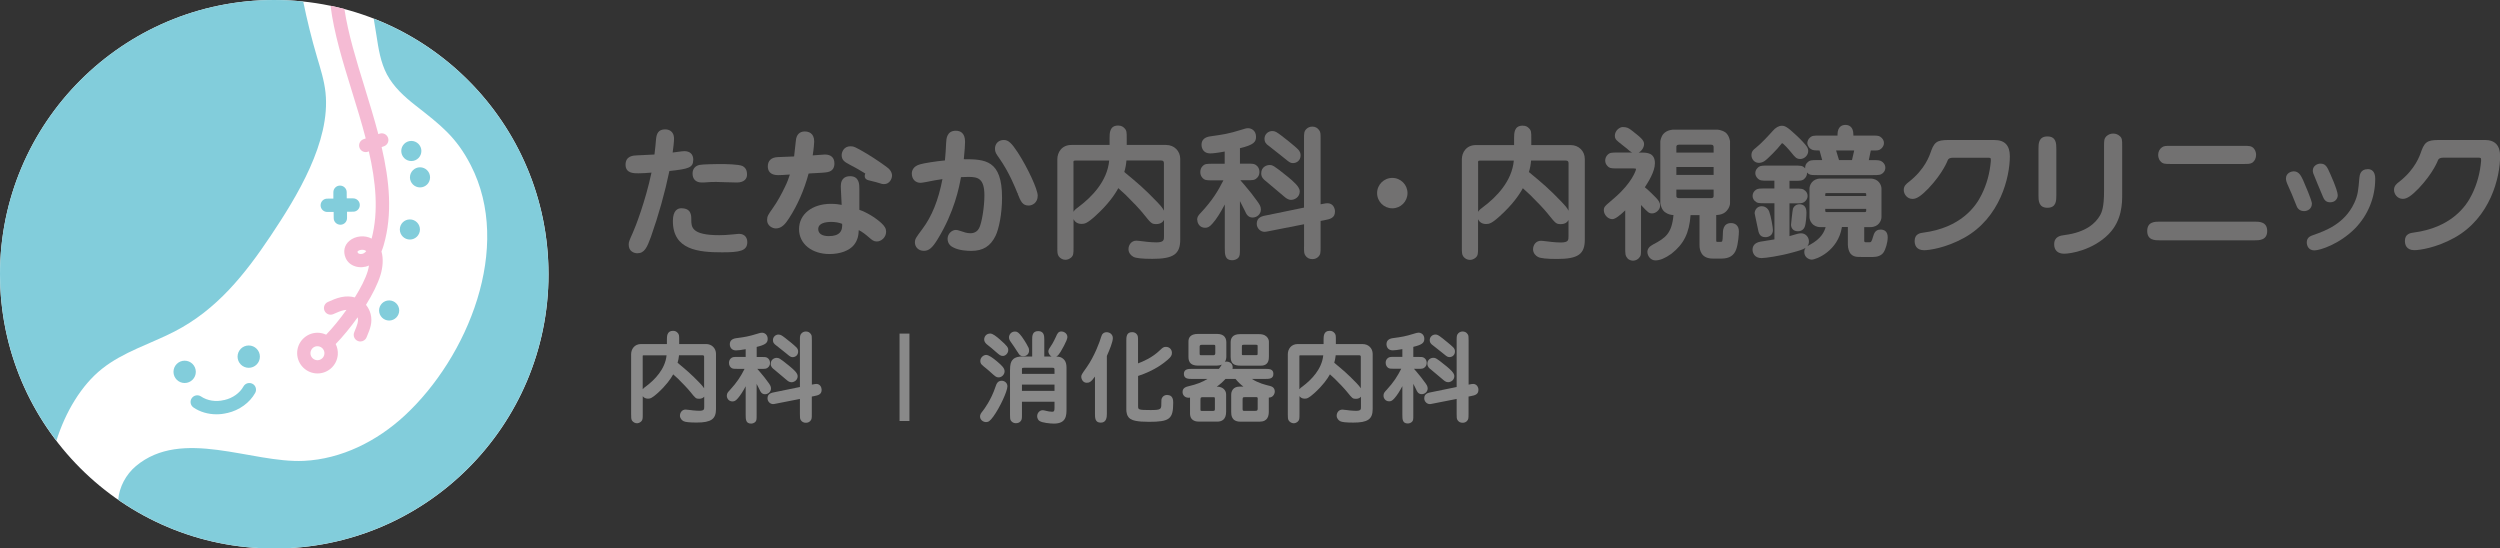 <?xml version="1.0" encoding="UTF-8"?>
<svg id="_レイヤー_2" data-name="レイヤー 2" xmlns="http://www.w3.org/2000/svg" viewBox="0 0 452.2 99.21">
  <rect x="0" y="0" width="452.2" height="99.21" fill="#333333" stroke="none"/>
  <defs>
    <style>
      .cls-1 {
        fill: #f4b4c6;
      }

      .cls-2 {
        fill: #f5bbd4;
      }

      .cls-3 {
        fill: #fff;
      }

      .cls-4 {
        fill: #727171;
      }

      .cls-5 {
        fill: #898989;
      }

      .cls-6 {
        fill: #82cddb;
      }
    </style>
  </defs>
  <g id="_レイヤー_1-2" data-name="レイヤー 1">
    <g>
      <g>
        <circle class="cls-3" cx="49.61" cy="49.61" r="49.61"/>
        <g>
          <path class="cls-6" d="m67.6,3.38c.17,1.02.34,2.03.49,3,.37,2.43.75,4.91,1.9,7.08,1.2,2.26,3.15,4.03,5.17,5.61,4.5,3.53,7.35,5.66,10,10.82,7.63,14.85-.54,34.7-11.96,45.28-4.99,4.62-11.44,7.87-18.23,8.19-9.48.45-22.04-6.04-30.38.94-1.8,1.51-3.03,3.8-3.2,6.1,8.01,5.55,17.73,8.81,28.21,8.81,27.4,0,49.61-22.21,49.61-49.61,0-21.05-13.11-39.02-31.61-46.23Z"/>
          <path class="cls-6" d="m18.44,66.72c3.85-3.07,8.73-4.5,13.11-6.75,7.66-3.94,12.74-10.33,17.42-17.33,4.73-7.07,10.84-17.01,9.91-25.88-.23-2.21-.92-4.35-1.55-6.48-.97-3.29-1.79-6.64-2.48-10-1.72-.18-3.47-.28-5.25-.28C22.21,0,0,22.21,0,49.61,0,60.94,3.81,71.37,10.2,79.72c1.65-5.24,4.53-10.05,8.24-13Z"/>
        </g>
        <circle class="cls-6" cx="33.4" cy="67.26" r="2.02"/>
        <circle class="cls-6" cx="44.99" cy="64.51" r="2.02"/>
        <path class="cls-6" d="m45.68,69.43c-.58-.32-1.32-.11-1.64.47-.67,1.2-1.95,2.11-3.43,2.45-.01,0-.02,0-.04.01-.01,0-.03,0-.04,0-1.48.37-3.04.12-4.17-.65-.55-.37-1.3-.23-1.68.32-.38.55-.23,1.3.32,1.68,1.18.81,2.66,1.23,4.17,1.23.65,0,1.3-.08,1.94-.24,0,0,.01,0,.02,0,0,0,.01,0,.02,0,2.14-.49,4.02-1.85,5.01-3.63.32-.58.11-1.32-.47-1.64Z"/>
        <path class="cls-6" d="m63.87,35.88h-1.15s-.01-1.12-.01-1.12c0-.66-.55-1.19-1.21-1.19h-.01c-.67,0-1.2.55-1.19,1.22v1.13s-1.12.01-1.12.01c-.67,0-1.2.55-1.19,1.22,0,.66.55,1.19,1.21,1.19h1.15s.01,1.12.01,1.12c0,.66.55,1.19,1.21,1.19h.01c.67,0,1.2-.55,1.19-1.22v-1.13s1.12-.01,1.12-.01c.67,0,1.2-.55,1.19-1.22,0-.66-.55-1.19-1.21-1.19Z"/>
        <path class="cls-6" d="m70.39,57.98c-1,0-1.82-.81-1.82-1.82s.81-1.82,1.82-1.82,1.82.82,1.82,1.82-.82,1.82-1.82,1.82Z"/>
        <g>
          <circle class="cls-1" cx="74.14" cy="41.52" r=".61"/>
          <path class="cls-6" d="m74.14,43.33c-1,0-1.82-.81-1.82-1.82s.81-1.82,1.82-1.82,1.82.82,1.82,1.82-.82,1.82-1.82,1.82Z"/>
        </g>
        <path class="cls-6" d="m74.4,29.13c-1,0-1.82-.81-1.82-1.82s.82-1.82,1.82-1.82,1.82.82,1.82,1.82-.81,1.82-1.82,1.82Z"/>
        <g>
          <circle class="cls-1" cx="75.97" cy="32.09" r=".61"/>
          <path class="cls-6" d="m75.97,33.9c-1,0-1.82-.82-1.82-1.82s.82-1.82,1.82-1.82,1.82.81,1.82,1.82-.81,1.82-1.82,1.82Z"/>
        </g>
        <path class="cls-2" d="m69.01,26.61l.43-.15c.63-.22.97-.9.75-1.53-.22-.63-.9-.97-1.53-.75l-.23.08c-.74-2.82-1.61-5.65-2.47-8.45-1.53-4.96-3-9.74-3.66-14.18-.88-.23-1.72-.42-2.51-.59.61,4.91,2.2,10.09,3.87,15.48.87,2.83,1.76,5.68,2.49,8.52l-.38.13c-.63.22-.97.9-.75,1.53.17.5.64.81,1.14.81.13,0,.26-.02.39-.07l.17-.06c1.25,5.47,1.79,10.84.5,15.78-1.22-.67-2.96-.51-4.03.41-.92.78-1.16,1.94-.67,3.09.32.74.94,1.28,1.77,1.53.79.24,1.69.18,2.45-.16-.05.34-.13.68-.22,1-.41,1.37-1.27,3.05-2.34,4.77-.75-.22-1.59-.24-2.48-.05-.87.19-1.64.53-2.39.87-.61.27-.88.99-.61,1.59.27.61.99.88,1.59.61.66-.3,1.28-.57,1.91-.71.14-.03.3-.05.47-.06-1.2,1.68-2.5,3.27-3.68,4.49-.39-.18-.82-.3-1.27-.34-2.02-.16-3.8,1.36-3.96,3.38-.16,2.02,1.36,3.8,3.38,3.96.1,0,.2.01.3.01.87,0,1.71-.31,2.38-.88.75-.64,1.2-1.53,1.28-2.51.05-.69-.09-1.35-.38-1.93,1.29-1.33,2.69-3.03,3.98-4.84.19.73-.13,1.5-.5,2.39l-.13.33c-.25.62.04,1.32.66,1.57.15.06.3.09.45.09.48,0,.93-.28,1.12-.75l.13-.31c.47-1.13,1.01-2.42.6-3.95-.16-.6-.45-1.15-.83-1.62,1.18-1.9,2.14-3.8,2.63-5.41.4-1.34.56-2.91.17-4.24.17-.4.3-.8.4-1.14,1.64-5.66,1.04-11.68-.37-17.75Zm-3.17,19.18c-.23.15-.59.2-.86.11-.08-.02-.21-.08-.26-.18-.09-.21-.05-.24.02-.3.18-.16.5-.24.8-.24.2,0,.4.04.53.12.06.04.12.09.17.14-.12.14-.26.26-.4.35Zm-7.6,19.06c-.26.22-.58.33-.92.3-.7-.06-1.22-.67-1.16-1.36.06-.7.66-1.23,1.36-1.16.7.06,1.22.67,1.16,1.36-.03.34-.18.64-.44.86Z"/>
      </g>
      <g>
        <path class="cls-4" d="m133.67,42.3c-.11,0-.19,0-.38.03-.16.02-.41.04-.85.08-.81.09-1.61.13-2.37.13-5.03,0-5.03-1.5-5.03-2.82,0-.77,0-2.05-1.82-2.05-.56,0-1.51.3-1.51,2.31,0,5.22,4.6,5.66,8.91,5.66,3.21,0,4.55-.26,4.55-1.85,0-.72-.39-1.49-1.49-1.49Z"/>
        <path class="cls-4" d="m125.4,28.9c0-.99-.59-1.56-1.62-1.56-.17,0-.43.02-2.11.25.1-.7.25-1.95.25-2.47,0-1.55-1.13-1.72-1.61-1.72-1.29,0-1.55.87-1.64,1.73-.04.58-.18,1.96-.29,2.82-.43.03-1.14.06-1.83.09-.43.02-.87.04-1.28.06-.69.02-2.12.08-2.12,1.69s1.58,1.56,2.34,1.56,1.53-.06,2.35-.13c-1.07,5.09-2.92,9.9-3.36,10.83l-.07.16c-.61,1.37-.69,1.55-.69,2.06,0,1.21.98,1.54,1.56,1.54,1.3,0,1.76-1.06,2.45-2.94h0c1.39-3.94,2.52-7.96,3.35-11.94,3.49-.37,4.31-.61,4.31-2.01Z"/>
        <path class="cls-4" d="m126.92,33.01h.38l.4-.03c.76-.06,1.02-.07,1.86-.07.25,0,.99.02,1.75.05.83.03,1.68.05,1.99.05,1.34,0,1.82-.72,1.82-1.38,0-.38,0-1.18-.81-1.6-.67-.32-3.11-.36-4.13-.36-.44,0-3.15.04-3.65.16-.81.18-1.26.74-1.26,1.56,0,1.03.61,1.62,1.67,1.62Z"/>
        <path class="cls-4" d="m146.45,31.37c1.8-.09,2.8-.14,3.24-.24,1.03-.19,1.24-.95,1.24-1.56,0-1.04-.61-1.62-1.72-1.62-.23,0-1.06.07-1.72.12-.18.01-.35.03-.49.04.2-1.24.27-2.26.27-2.51,0-1.59-1.08-1.82-1.72-1.82-.92,0-1.5.59-1.59,1.62-.04.28-.18,1.59-.27,2.41l-.05.49c-.7.04-2.84.12-3,.12-1.14.06-1.76.65-1.76,1.67,0,.73.33,1.59,1.87,1.59.23,0,1.21-.04,2.12-.11-.18.58-.46,1.4-.96,2.38-.47,1-1.31,2.57-2.15,3.73-.8,1.13-1.01,1.44-1.01,2.13,0,.99.92,1.51,1.59,1.51,1.09,0,1.78-.91,2.38-1.84,1.53-2.36,2.73-5.08,3.54-8.09h.17Z"/>
        <path class="cls-4" d="m160.65,30.42c-.45-.38-2.26-1.66-3.86-2.62-2.1-1.24-2.38-1.34-2.96-1.34-1.16,0-1.59.99-1.59,1.61,0,.94.63,1.27,1.43,1.7l.09.05h0c.92.47,1.83.98,2.76,1.57-.06.11-.11.24-.11.42,0,.6.45.72.67.79.43.1,1.22.29,1.43.36,1.06.34,1.11.34,1.43.34.91,0,1.41-.91,1.41-1.54,0-.67-.48-1.16-.69-1.34Z"/>
        <path class="cls-4" d="m155.44,37.95v-3.82c0-.73,0-2.26-1.67-2.26-.55,0-.97.15-1.25.46-.46.49-.46,1.23-.42,1.89l.14,2.84c-.42-.08-1.03-.19-1.95-.19-3.39,0-5.76,1.88-5.76,4.58s2.37,4.5,5.51,4.5c1.93,0,3.59-.61,4.43-1.65.72-.91.83-1.86.86-2.68.63.31,1.24.79,1.83,1.3.59.51.88.76,1.43.76.8,0,1.69-.73,1.69-1.77,0-.56-.24-.99-.89-1.59-1.1-1-2.64-1.92-3.95-2.37Zm-3.55,4.14c-.39.41-1.05.62-1.98.62-1.22,0-1.91-.46-1.91-1.27,0-1.07,1.29-1.3,2.38-1.3.71,0,1.37.12,1.95.35.02.43.02,1.11-.43,1.59Z"/>
        <path class="cls-4" d="m181.56,25.32c-.94,0-1.59.65-1.59,1.59,0,.61.22.93.83,1.79,1.73,2.47,2.83,5.22,3.24,6.25l.18-.07-.16.13c.56,1.4.87,2.17,2,2.17.66,0,1.64-.48,1.64-1.79,0-1.13-1.78-4.98-3.59-7.79-1.16-1.77-1.73-2.28-2.56-2.28Z"/>
        <path class="cls-4" d="m174.33,28.83c.16-1.51.23-2.69.23-3.18,0-1.66-.91-2-1.67-2-1.66,0-1.72,1.52-1.75,2.17-.05,1.13-.12,2.2-.22,3.2-1.62.15-3.77.49-4.45.69-1.34.35-1.54,1.21-1.54,1.69,0,1,.64,1.67,1.59,1.67.26,0,1.81-.29,2.13-.37.11-.02.67-.14,1.82-.3-.74,3.83-1.9,6.71-3.65,9.05-1.15,1.54-1.33,1.77-1.33,2.41,0,.75.56,1.51,1.62,1.51.9,0,1.52-.52,2.46-2.05,3.06-4.97,3.92-9.44,4.25-11.27.09,0,.2,0,.31-.02.29-.01.66-.03,1.04-.03,1.69,0,2.89.24,2.89,3.36,0,2.05-.48,5.04-.96,5.91-.22.42-.67.92-1.58.92-.62,0-1.22-.21-1.69-.38-.52-.18-.75-.22-.94-.22-.7,0-1.49.68-1.49,1.59,0,.98.67,1.42,1.06,1.59,1.04.54,2.47.61,3.23.61,2.13,0,3.49-.85,4.41-2.77.57-1.19,1.15-3.92,1.15-6.84,0-6.85-3.05-6.97-6.96-6.97Z"/>
        <path class="cls-4" d="m213.48,43.32v-14.58c0-1.43-1.09-2.52-2.54-2.52h-7.14v-1.22c0-1.1,0-1.4-.42-1.82-.24-.24-.52-.47-1.14-.47-1.54,0-1.54,1.37-1.54,2.29v1.22h-6.91c-1.75,0-2.54,1.35-2.54,2.59v15.92c0,.83,0,1.25.24,1.61.27.4.75.65,1.22.65.36,0,.74-.15,1.04-.41.43-.39.43-.76.43-1.85v-5.09c.22.45.67.86,1.45.86.56,0,1.03-.1,2.5-1.44,2.27-2.05,3.5-3.83,4.15-5.03l.43.4c.34.31.64.59.89.81,1.09,1.06,2.67,2.72,3.2,3.41l.06.08c1.34,1.66,1.45,1.8,2.28,1.8.73,0,1.17-.32,1.4-.74v2.96c0,.65,0,1.09-1.4,1.09-.51,0-1.21-.05-1.66-.1-.1,0-.32-.03-.58-.07-.65-.08-1.17-.14-1.35-.14-.93,0-1.43.79-1.43,1.54,0,.69.47,1.17.9,1.39.44.24,1.59.36,3.42.36,3.82,0,5.04-.85,5.04-3.5Zm-19.32-13.89c0-.29,0-.39.37-.39h6.1c-.34,3.74-3.16,6.6-5.49,8.35-.41.3-.77.56-.97.92v-8.87Zm15.09,7.05c-2.34-2.42-3.26-3.19-5.89-5.37.21-.67.33-1.34.39-2.08h6.28c.34,0,.5.15.5.47v8.6c-.25-.53-.7-1.02-1.28-1.63Z"/>
        <path class="cls-4" d="m229.06,32.84c.55.45,1.35,1.13,2.03,1.71.45.38.84.71,1.08.91.39.34.8.69,1.37.69.63,0,1.56-.49,1.56-1.54,0-.83-1.19-1.82-2.05-2.54l-.11-.09c-2.63-2.13-2.79-2.13-3.32-2.13-.41,0-1.49.27-1.49,1.51,0,.72.44,1.11.92,1.47Z"/>
        <path class="cls-4" d="m235.87,44.61c0,.88,0,1.28.24,1.6.28.43.71.66,1.25.66.46,0,.81-.14,1.09-.42.42-.42.42-.75.42-1.84v-4.65l.64-.12c1.05-.2,1.96-.38,1.96-1.59,0-.6-.36-1.49-1.36-1.49-.22,0-.3.02-.74.1-.13.02-.29.06-.5.09v-11.79c0-.88,0-1.28-.24-1.58-.29-.44-.73-.68-1.25-.68-.42,0-.79.15-1.07.42-.44.45-.44.77-.44,1.84v12.39l-6.61,1.36c-.91.16-1.94.35-1.94,1.56,0,.87.72,1.46,1.39,1.46.18,0,.33-.03.66-.09l6.51-1.28v4.06Z"/>
        <path class="cls-4" d="m229.42,26.32c1.26.99,1.66,1.31,2.54,2.01l.96.77c.43.34.67.4.97.4.66,0,1.36-.49,1.36-1.38,0-.41-.1-.66-.38-1.01-.52-.6-3.02-2.54-3.05-2.55-.86-.65-1.18-.86-1.67-.86-.81,0-1.43.62-1.43,1.41,0,.59.27.9.69,1.21Z"/>
        <path class="cls-4" d="m216.57,39.77c0,.69.49,1.43,1.41,1.43.5,0,.79-.16,1.33-.76.73-.79,1.58-2.2,2.23-3.46v7.86c0,1.15,0,2.23,1.36,2.23.4,0,.81-.16,1.08-.43.3-.36.3-.64.3-1.8v-8.47c.16.31.33.65.49.97.18.35.34.68.45.89.17.39.49,1.12,1.34,1.12.74,0,1.51-.55,1.51-1.46,0-.56-.26-.93-.65-1.48-1-1.36-1.13-1.54-2.37-3.01-.11-.13-.26-.3-.41-.47-.1-.11-.19-.23-.28-.33h1.19c1.07,0,1.4,0,1.8-.41.17-.14.46-.48.46-1.08,0-.57-.23-1-.69-1.3-.33-.21-.72-.21-1.57-.21h-1.27v-2.79c2.5-.61,2.91-1.12,2.91-2.06,0-1.15-.86-1.56-1.44-1.56-.33,0-.57.08-1.1.25l-.07.02c-2.4.75-3.31.87-5.5,1.18-1.16.12-1.75.64-1.75,1.54,0,.72.41,1.57,1.56,1.57.47,0,1.45-.11,2.63-.34v2.21h-2.15c-1.09,0-1.42,0-1.84.42-.28.28-.42.65-.42,1.09,0,.68.36,1.07.66,1.28.33.21.73.21,1.6.21h1.92c-1.01,2-2.02,3.63-3.97,5.74-.5.52-.78.81-.78,1.43Z"/>
        <path class="cls-4" d="m251.84,32.18c-1.52,0-2.75,1.23-2.75,2.75s1.23,2.75,2.75,2.75,2.75-1.23,2.75-2.75-1.23-2.75-2.75-2.75Z"/>
        <path class="cls-4" d="m275.45,34.04l.4.37c.35.33.66.61.92.84,1.09,1.06,2.67,2.72,3.2,3.41l.06.08c1.34,1.66,1.45,1.8,2.28,1.8.74,0,1.18-.32,1.4-.74v2.97c0,.65,0,1.09-1.4,1.09-.51,0-1.21-.05-1.66-.1-.1,0-.32-.04-.58-.07-.65-.08-1.16-.14-1.34-.14-.93,0-1.43.79-1.43,1.54,0,.69.47,1.17.9,1.39.44.24,1.59.36,3.42.36,3.82,0,5.04-.85,5.04-3.5v-14.58c0-1.43-1.09-2.52-2.54-2.52h-7.14v-1.22c0-1.1,0-1.4-.42-1.82-.24-.24-.52-.47-1.15-.47-1.54,0-1.54,1.37-1.54,2.29v1.22h-6.91c-1.75,0-2.54,1.35-2.54,2.59v15.92c0,.83,0,1.25.24,1.61.27.4.75.65,1.22.65.36,0,.74-.15,1.04-.41.43-.39.43-.76.43-1.85v-5.09c.22.45.67.86,1.45.86.56,0,1.03-.1,2.5-1.44,2.27-2.05,3.5-3.83,4.15-5.03Zm6.99,2.45c-2.34-2.42-3.26-3.19-5.89-5.37.21-.67.33-1.34.39-2.08h6.28c.34,0,.5.15.5.47v8.61c-.24-.53-.71-1.02-1.28-1.63Zm-15.09-7.05c0-.29,0-.39.37-.39h6.1c-.34,3.74-3.16,6.6-5.49,8.35-.41.3-.77.56-.97.92v-8.87Z"/>
        <path class="cls-4" d="m307.41,38.89v5.47c0,.9.31,2.41,2.39,2.41h1.62c1.37,0,2.23-.55,2.63-1.68.36-1.01.48-2.72.48-3.23,0-1.12-.73-1.51-1.41-1.51-1.49,0-1.49,1.45-1.49,1.99v.06c-.05,1.35-.07,1.35-.45,1.35h-.54c-.15,0-.21,0-.21-.34v-4.52c.34,0,.89-.06,1.37-.33.63-.36,1.13-1.16,1.13-1.82v-11.16c0-.12-.17-1.12-.83-1.63-.71-.48-1.45-.5-1.53-.5h-7.91s-1.11,0-1.8.79c-.37.43-.54,1.17-.54,1.34v11.16c0,.1.18,1.16.83,1.63.61.44,1.15.51,1.55.53-.31,3.38-1.49,4.16-3.69,5.32-.68.35-1.03.82-1.03,1.34,0,.74.59,1.54,1.46,1.54.81,0,1.77-.4,2.88-1.2,2.25-1.76,3.23-3.73,3.47-6.99h1.62Zm2.08-3.05h-5.8c-.42,0-.47-.22-.47-.42v-1.12h6.74v1.12c0,.2-.05.42-.47.42Zm-6.27-4.2v-1.43h6.74v1.43h-6.74Zm0-4.04v-1.01c0-.2.05-.42.47-.42h5.8c.31,0,.47.14.47.42v1.01h-6.74Z"/>
        <path class="cls-4" d="m294.34,46.7c.25.28.65.45,1.05.45.49,0,.96-.26,1.22-.68.22-.31.22-.46.22-1.63v-7.76c1.27,1.37,1.43,1.52,2.02,1.52.65,0,1.43-.64,1.43-1.39,0-.55-.28-.95-.72-1.42-.42-.44-1.29-1.3-2.04-1.92.61-.94,1.82-2.82,1.82-4.34,0-1.93-1.48-1.93-2.47-1.93h-.47c.59-.3.98-1.01.98-1.53,0-.71-.57-1.19-2.37-2.58h0c-.45-.34-.79-.51-1.51-.51-.5,0-1.41.6-1.41,1.59,0,.24.06.44.16.59.14.24.79.76,1.56,1.35.19.14.34.26.41.32.35.31.66.6,1.01.76h-2.62c-1.09,0-1.42,0-1.84.42-.26.26-.42.64-.42,1.02,0,.71.5,1.11.66,1.22.33.21.73.21,1.6.21h2.84c.41,0,.47.04.47.14,0,.23-.76,2.48-3.82,5.13l-.82.71c-.72.62-.78.67-.93.86-.18.21-.25.42-.25.72,0,.83.75,1.62,1.54,1.62.56,0,1.47-.78,2.33-1.59v6.78c0,1.02,0,1.45.41,1.86Z"/>
        <path class="cls-4" d="m318.66,37.3c-.88,0-1.28.75-1.28,1.28t.15.74c.15.68.37,1.7.42,1.98.15.79.3,1.6,1.38,1.6.68,0,1.36-.4,1.36-1.28,0-.48-.36-2.53-.68-3.37h0c-.29-.7-.9-.95-1.35-.95Z"/>
        <path class="cls-4" d="m318.1,29.46c.28,0,.71-.08,1.06-.32.58-.39,2.41-2.25,2.91-2.94.18-.25.25-.3.3-.3.22.07,1.2,1.13,1.67,1.73.66.82.91,1.13,1.6,1.13.75,0,1.43-.68,1.43-1.43,0-.41-.15-.66-.29-.86-.24-.35-1.02-1.23-1.86-1.99-1.75-1.65-2.12-1.73-2.66-1.73-.51,0-1.1.34-1.62.94-.71.8-2.06,2.27-3.07,3.07-.38.29-.77.6-.77,1.31,0,.75.59,1.38,1.28,1.38Z"/>
        <path class="cls-4" d="m324.3,37.81c-.08.29-.34,2.72-.34,2.84,0,.59.38,1.18,1.23,1.18.6,0,1.05-.29,1.24-.79.25-.6.32-2.13.32-2.6,0-1.23-.68-1.49-1.26-1.49s-1.02.34-1.2.86Z"/>
        <path class="cls-4" d="m340.13,41.53c-.94,0-1.16.71-1.33,1.28l-.02.07c-.24.85-.36.94-.61.94h-.7c-.18,0-.27-.13-.27-.21v-2.53h1.12c1.51,0,2-1.21,2-1.8v-5.18c0-.59-.49-1.8-2-1.8h-9.02c-1.51,0-2,1.21-2,1.8v5.18c0,.59.49,1.8,2,1.8h.92c-.24.83-.75,2.06-2.87,3.21l-.05.02c-.13.07-.27.15-.39.23.2-.23.29-.51.29-.88,0-.7-.54-1.46-1.41-1.46-.25,0-.48.05-.68.1l-.15.04c-.13.04-.54.16-.9.26-.14.04-.27.07-.38.11v-5.93h1.04c.87,0,1.27,0,1.61-.22.4-.29.63-.68.63-1.11,0-.47-.22-.75-.4-.92-.44-.42-.74-.42-1.84-.42h-1.04v-1.41h.91c.87,0,1.27,0,1.6-.21l.04-.03c.18-.15.62-.51.62-1.14,0-.04,0-.08,0-.12.11.12.22.21.29.26.33.21.73.21,1.6.21h10.05c1.07,0,1.39,0,1.84-.42.26-.26.39-.57.39-.91,0-.62-.41-.99-.65-1.14-.31-.22-.72-.24-1.58-.24h-.76l.36-1.74c1.26,0,1.4,0,1.73-.22.54-.38.65-.83.65-1.14,0-.44-.23-.83-.65-1.12-.31-.22-.68-.22-1.58-.22h-3.3v-.16c0-1.54-.9-1.77-1.44-1.77s-1.43.23-1.43,1.77v.16h-3.2c-1.09,0-1.42,0-1.83.41-.24.21-.4.54-.43.93.03.58.43,1,.65,1.1.32.23.65.25,1.56.25l.48,1.74h-.85c-1.08,0-1.41.02-1.83.44-.26.23-.4.55-.4.92,0,.05,0,.1,0,.15-.02-.03-.05-.06-.08-.09-.42-.42-.75-.42-1.84-.42h-4.84c-.87,0-1.27,0-1.6.21-.15.1-.66.49-.66,1.14,0,.35.15.69.42.96.42.42.75.42,1.84.42h1.19v1.41h-1.71c-.87,0-1.27,0-1.61.22-.41.29-.62.68-.62,1.12s.21.74.4.92c.44.41.74.41,1.84.41h1.71v6.54c-.59.11-2.18.36-2.54.41-1.18.22-1.42.92-1.42,1.46s.34,1.51,1.62,1.51c.71,0,3.36-.38,5.59-1.01,1.1-.29,1.9-.52,2.4-.85-.16.19-.25.42-.25.76,0,1.06.98,1.38,1.33,1.38.81,0,4.78-1.54,5.48-5.9h1.07v3.18c0,.66.22,1.27.43,1.57.55.67,1.12.67,2.16.67h1.93c.85,0,1.49-.25,1.88-.75.43-.57.81-1.9.81-2.8,0-1.16-.71-1.41-1.31-1.41Zm-9.98-6.08v-.34c0-.06,0-.19.24-.19h6.93c.24,0,.24.14.24.19v.34h-7.41Zm0,2.67v-.34h7.41v.39s-.01.19-.24.19h-6.93c-.17,0-.24-.07-.24-.24Zm1.97-10.91h3.27l-.4,1.74h-2.35l-.53-1.74Z"/>
        <path class="cls-4" d="m360.77,25.32h-7.65c-2.32,0-3.1,0-3.79,1.91-.34,1.01-1.15,3.37-4,5.63-.5.38-.98.74-.98,1.5s.61,1.62,1.59,1.62c.74,0,1.53-.52,2.85-1.87,2.69-2.83,3.52-5.13,3.52-5.14q.18-.44.95-.44h6.16c.63,0,.68,0,.68.42v.19c-.18,2.17-.74,4.22-1.68,6.09-1.05,2.18-3.81,5.97-10.53,6.85-.55.07-1.57.21-1.57,1.51,0,.62.22,1.67,1.72,1.67.89,0,3.91-.4,7.23-2.24,6.53-3.62,8.27-10.98,8.27-14.76,0-1.94-.92-2.93-2.75-2.93Z"/>
        <path class="cls-4" d="m371.95,35.29v-8.32c0-.96,0-2.29-1.61-2.29s-1.62,1.32-1.62,2.29v8.32c0,.96,0,2.29,1.62,2.29s1.61-1.32,1.61-2.29Z"/>
        <path class="cls-4" d="m382.24,24.16c-.47,0-.87.16-1.22.47-.44.45-.44.82-.44,1.82v8.19c0,2.75-.38,3.74-.75,4.36-.76,1.32-2.47,3.01-6.35,3.51-.77.1-1.92.25-1.92,1.69,0,1.08.66,1.69,1.82,1.69s5.19-.65,8.05-3.56c2.43-2.48,2.43-5.63,2.43-7.15v-8.73c0-1.12,0-1.46-.45-1.85-.31-.28-.72-.44-1.17-.44Z"/>
        <path class="cls-4" d="m392.65,29.66h13.14c.88,0,1.24,0,1.64-.25.41-.31.65-.82.65-1.39,0-.25-.05-.73-.38-1.14-.45-.5-.84-.5-1.9-.5h-13.14c-.88,0-1.25,0-1.61.27-.43.3-.68.8-.68,1.37,0,.21.04.73.4,1.13.42.51.85.51,1.88.51Z"/>
        <path class="cls-4" d="m407.78,40.09h-17.08c-.92,0-2.31,0-2.31,1.69s1.39,1.69,2.31,1.69h17.08c.86,0,2.31,0,2.31-1.69s-1.45-1.69-2.31-1.69Z"/>
        <path class="cls-4" d="m420.2,35.64c.26.66.66.95,1.29.95.89,0,1.36-.64,1.36-1.28,0-.89-1.41-4.03-1.77-4.75-.44-.89-.94-.96-1.41-.96s-1.33.37-1.33,1.26c0,.06,0,.24.08.49.06.23,1.5,3.63,1.78,4.3Z"/>
        <path class="cls-4" d="m428.27,30.6c-1.33,0-1.45,1.07-1.51,1.57-.18,2.21-.25,3.12-.94,4.59-1.79,3.76-5.18,4.97-7.43,5.77-.45.16-1.14.4-1.14,1.3,0,.67.36,1.46,1.38,1.46s4.55-1.14,7.36-3.98c2.35-2.42,3.64-5.61,3.64-8.97,0-1.44-.74-1.75-1.36-1.75Z"/>
        <path class="cls-4" d="m418.18,36.86c0-.15,0-.59-1.56-4.19l-.05-.12c-.39-.8-.75-1.56-1.7-1.56-.29,0-1.39.22-1.39,1.31,0,.35.17.79.23.93.77,1.72.87,1.94,1.71,4.06.25.67.85.9,1.32.9.71,0,1.43-.46,1.43-1.33Z"/>
        <path class="cls-4" d="m449.45,25.32h-7.65c-2.32,0-3.1,0-3.79,1.91-.34,1.01-1.15,3.37-4,5.62-.48.36-.98.74-.98,1.5s.61,1.62,1.59,1.62c.74,0,1.53-.52,2.85-1.87,2.69-2.83,3.52-5.13,3.52-5.14q.18-.44.95-.44h6.16c.63,0,.68,0,.68.42v.19c-.18,2.18-.75,4.22-1.68,6.09-1.05,2.18-3.81,5.97-10.53,6.85-.55.07-1.57.21-1.57,1.51,0,.62.22,1.67,1.72,1.67.89,0,3.91-.4,7.23-2.24,6.53-3.62,8.27-10.98,8.27-14.76,0-1.94-.93-2.93-2.75-2.93Z"/>
        <g>
          <path class="cls-5" d="m127.69,62.24h-4.84v-.78c0-.75,0-.98-.3-1.28-.17-.17-.38-.34-.82-.34-1.1,0-1.1,1.01-1.1,1.61v.78h-4.68c-1.18,0-1.79.92-1.79,1.83v10.9c0,.58,0,.87.17,1.13.2.28.54.47.88.47.26,0,.53-.11.74-.3.31-.28.31-.56.31-1.3v-3.3c.18.25.48.45.94.45.39,0,.72-.07,1.75-1,1.53-1.38,2.37-2.58,2.82-3.4l.15.14c.27.25.51.47.71.64.76.75,1.82,1.86,2.19,2.33l.05.06c.93,1.15,1,1.25,1.6,1.25.44,0,.73-.16.91-.39v1.86c0,.43,0,.7-.91.7-.33,0-.8-.04-1.13-.07-.06,0-.21-.02-.38-.05-.45-.06-.81-.1-.94-.1-.67,0-1.03.57-1.03,1.1,0,.49.34.84.65,1,.31.17,1.1.25,2.37.25,2.62,0,3.5-.62,3.5-2.45v-9.98c0-1.01-.77-1.77-1.79-1.77Zm-.33,7.99c-.18-.3-.46-.59-.79-.95-1.6-1.65-2.28-2.22-4.01-3.66.13-.44.22-.88.26-1.36h4.25c.2,0,.29.08.29.27v5.69Zm-11.11-5.74c0-.19,0-.22.2-.22h4.12c-.25,2.52-2.16,4.44-3.74,5.63-.23.16-.44.32-.58.51v-5.91Z"/>
          <path class="cls-5" d="m142.85,66.26l-.07-.06c-1.75-1.42-1.91-1.47-2.3-1.47-.43,0-1.07.29-1.07,1.09,0,.51.31.79.65,1.04.35.29.86.72,1.31,1.1.34.29.64.54.82.69.28.24.56.49.97.49.45,0,1.12-.35,1.12-1.1,0-.55-.67-1.15-1.43-1.78Z"/>
          <path class="cls-5" d="m139.46,70.28c0-.4-.18-.66-.46-1.05-.67-.91-.77-1.05-1.62-2.05-.08-.09-.18-.2-.28-.32-.04-.05-.08-.1-.12-.14h.7c.75,0,.98,0,1.27-.29.12-.11.33-.35.33-.78,0-.41-.16-.72-.49-.93-.24-.15-.51-.15-1.1-.15h-.82v-1.82c1.56-.38,1.99-.71,1.99-1.45,0-.82-.62-1.12-1.03-1.12-.23,0-.4.05-.75.16l-.07.02c-1.65.51-2.27.6-3.76.8-.82.09-1.24.46-1.24,1.1,0,.52.29,1.12,1.12,1.12.32,0,.97-.07,1.75-.22v1.4h-1.42c-.76,0-.99,0-1.3.3-.2.2-.3.47-.3.79,0,.49.25.77.47.92.24.15.52.15,1.12.15h1.23c-.67,1.33-1.36,2.43-2.67,3.85-.35.37-.54.57-.54,1.01,0,.5.36,1.03,1.02,1.03.36,0,.57-.12.95-.54.46-.51,1.01-1.38,1.44-2.2v5.17c0,.78,0,1.58.98,1.58.29,0,.58-.12.78-.32.22-.26.22-.45.22-1.27v-5.59c.08.16.16.32.24.47.12.24.23.46.3.6.11.26.35.8.97.8.52,0,1.09-.4,1.09-1.05Z"/>
          <path class="cls-5" d="m140.84,60.51c-.58,0-1.03.45-1.03,1.02,0,.42.19.65.49.87.85.66,1.13.89,1.7,1.35l.69.56c.3.24.48.29.7.29.47,0,.98-.35.98-1,0-.29-.07-.48-.27-.72-.35-.41-2.07-1.74-2.09-1.76-.6-.46-.82-.6-1.17-.6Z"/>
          <path class="cls-5" d="m147.65,69.45c-.16,0-.22.01-.53.07l-.27.05v-8.01c0-.61,0-.9-.17-1.11-.2-.32-.52-.49-.9-.49-.31,0-.57.11-.77.3-.32.32-.32.57-.32,1.3v8.44l-4.49.92c-.64.12-1.37.25-1.37,1.12,0,.63.52,1.05,1,1.05.13,0,.24-.02.48-.07l4.38-.86v2.72c0,.61,0,.89.17,1.12.2.31.51.47.9.47.33,0,.58-.1.78-.3.3-.3.3-.53.3-1.3v-3.14l.4-.08c.71-.14,1.38-.27,1.38-1.14,0-.43-.26-1.07-.98-1.07Z"/>
          <rect class="cls-5" x="162.71" y="60.34" width="1.79" height="15.81"/>
          <path class="cls-5" d="m179,67.17c1.09.99,1.2,1.09,1.64,1.09.61,0,1.07-.57,1.07-1.09,0-.58-.45-1.02-1.39-1.82h0c-.68-.56-1.45-1.15-1.95-1.15-.43,0-1.05.42-1.05,1.09,0,.28.09.5.26.67.11.12.45.41.93.79.22.18.42.35.5.42Z"/>
          <path class="cls-5" d="m181.19,68.87c-.76,0-.96.6-1.13,1.1-.79,2.39-2.07,4.07-2.31,4.38-.33.4-.48.63-.48,1,0,.59.57,1,1.09,1,.44,0,.72-.21,1.3-.99,1.17-1.6,2.56-4.58,2.56-5.49,0-.62-.53-1-1.02-1Z"/>
          <path class="cls-5" d="m191.86,63.59s1.21-1.98,1.21-2.62c0-.71-.71-1.02-1.07-1.02-.56,0-.76.38-1,.96-.11.24-.5,1.09-.97,1.77-.38.54-.4.72-.4.9,0,.27.2.72.59.91h-1.33v-3c0-.67,0-1.6-1.1-1.6s-1.09.92-1.09,1.6v3h-2.04s-1.08,0-1.56.66c-.25.33-.41.75-.41,1.83v7.97c0,.61,0,.88.16,1.13.21.31.52.47.91.47.44,0,.66-.17.79-.3.3-.3.3-.53.3-1.3v-2.28h5.89v1.1c0,.5-.06.71-.41.71s-.88-.1-1.14-.17l-.11-.03c-.16-.04-.35-.08-.5-.08-.47,0-.98.44-.98,1.09,0,.37.21.72.41.84.47.35,1.97.49,2.63.49,2.27,0,2.27-1.51,2.27-2.73v-7.41c0-.58-.12-1.01-.36-1.33-.52-.63-1.1-.65-1.5-.65.31-.15.54-.47.81-.89Zm-1.12,5.98v1.13h-5.89v-1.13h5.89Zm-5.89-1.94v-.75c0-.35,0-.36.45-.36h5.03c.41,0,.41.07.41.52v.59h-5.89Z"/>
          <path class="cls-5" d="m180.85,61.4h0c-.64-.56-1.29-1.07-1.73-1.07-.72,0-1.1.55-1.1,1.07s.39.81.6.98l.09.07c.6.48.69.55,1.28,1.07l.08.07c.77.67.91.79,1.35.79s.95-.47.95-1.05c0-.45-.12-.71-1.51-1.92Z"/>
          <path class="cls-5" d="m184.03,63.62l.22.34c.07.14.35.49.82.49.43,0,1.07-.28,1.07-1.05,0-.21-.04-.35-.08-.47-.08-.21-.6-1.15-1.22-2.02h0c-.58-.76-.82-.94-1.24-.94-.75,0-1.09.61-1.09,1.05,0,.33.14.59.35.87.46.64.58.83,1.17,1.74Z"/>
          <path class="cls-5" d="m211.16,71.43c-.55,0-.8.27-.93.47-.17.26-.17.44-.17,1.06,0,1.05,0,1.21-1.93,1.21-2.27,0-2.27-.08-2.27-.73v-5.44c2.93-.94,4.74-2.38,5.39-2.96.56-.49.73-.78.73-1.21,0-.63-.46-1.09-1.09-1.09-.44,0-.62.17-1.05.58-1.44,1.4-3.1,2.07-3.99,2.41v-4.05c0-.76,0-.99-.3-1.3-.2-.2-.45-.3-.77-.3-1.05,0-1.05.89-1.05,1.6v12.42c0,.36.07,1.24.72,1.66.44.28,1.16.54,3.38.54,3.73,0,4.38-.51,4.38-3.43,0-.42,0-1.42-1.07-1.42Z"/>
          <path class="cls-5" d="m200.18,60.09c-.52,0-.86.29-1.01.86-.21.79-1.22,3.52-2.59,5.45-.94,1.33-1,1.41-1,1.77,0,.24.12.54.28.74.24.32.61.32.73.32.4,0,.71-.06,1.47-1.12v6.74c0,.71,0,1.6,1.05,1.6s1.1-1.04,1.1-1.6v-10.47c.49-1.1,1.08-2.53,1.08-3.22s-.57-1.07-1.12-1.07Z"/>
          <path class="cls-5" d="m222.6,61.93v2.59c0,1.35.68,1.62,1.85,1.62h3.6c1.47,0,1.47-1.15,1.47-1.7v-2.7s-.05-1.3-1.76-1.3h-3.49c-1.38,0-1.67.81-1.67,1.49Zm2.03,1.99v-1.18c0-.35.05-.38.38-.38h2.13c.29,0,.34.06.34.2v1.36c0,.26,0,.32-.31.32h-2.07c-.13,0-.38.01-.43-.04-.02-.02-.05-.08-.05-.29Z"/>
          <path class="cls-5" d="m229.66,69.8l-.07-.02c-.72-.18-1.98-.48-3.15-1.24h2.38c.74,0,1.51,0,1.51-.91s-.77-.91-1.51-.91h-5.89c.02-.08.04-.18.04-.29,0-.84-.81-1.03-1.09-1.03-.12,0-.22.02-.31.04.17-.27.25-.6.25-.92v-2.59c0-.57-.21-1.53-1.65-1.53h-3.49c-1.41,0-1.71.74-1.71,1.35v2.84c0,1.04.56,1.54,1.71,1.54h3.42c.36,0,.66-.07.89-.18-.01.02-.02.04-.03.06-.22.36-.34.53-.49.71h-4.87c-.61,0-1.46,0-1.46.91s.84.91,1.46.91h2.82c-.93.57-2.04,1-3.32,1.29-.54.13-1.2.29-1.2,1.08,0,.51.37,1.03,1.09,1.03.09,0,.18,0,.26-.02v2.85c0,1.49,1.28,1.49,1.7,1.49h3.25c.72,0,1.58-.31,1.58-1.76v-3.17c0-.68-.53-1.4-1.69-1.4h0c.58-.4,1.06-.83,1.57-1.39h1.82c.45.55.9.99,1.43,1.39h-.72c-1.18,0-1.49.89-1.49,1.42v3.16c0,.48,0,1.76,1.67,1.76h3.46c1.5,0,1.67-1.06,1.67-1.86v-2.5c.28,0,.52-.09.71-.26.29-.26.37-.64.37-.82,0-.79-.61-.95-.9-1.03Zm-2.17,2.47v1.59c0,.35-.04.46-.48.46h-1.78c-.41,0-.47,0-.47-.36v-1.59c0-.46.01-.54.47-.54h1.91c.35,0,.36.04.36.43Zm-10.49-9.63q0-.27.38-.27h2.13c.22,0,.31.01.31.27v1.25q0,.36-.33.36h-2.12c-.34,0-.38,0-.38-.34v-1.27Zm2.75,9.49v1.91c0,.25-.11.29-.45.29h-1.69c-.47,0-.47,0-.47-.29v-1.7c0-.5.09-.5.55-.5h1.75c.28,0,.31.03.31.29Z"/>
          <path class="cls-5" d="m246.47,62.24h-4.84v-.78c0-.75,0-.98-.3-1.28-.17-.17-.38-.34-.82-.34-1.1,0-1.1,1.01-1.1,1.61v.78h-4.68c-1.18,0-1.79.92-1.79,1.83v10.9c0,.58,0,.87.18,1.13.2.28.54.47.88.47.26,0,.53-.11.74-.3.31-.28.31-.56.31-1.3v-3.31c.18.25.47.46.94.46.39,0,.72-.07,1.75-1,1.53-1.38,2.37-2.58,2.82-3.4l.2.19c.25.23.47.44.66.6.76.74,1.82,1.86,2.19,2.33l.05.06c.93,1.15,1.01,1.25,1.6,1.25.44,0,.73-.16.91-.39v1.86c0,.43,0,.7-.91.7-.33,0-.82-.04-1.13-.07-.07,0-.21-.02-.38-.05-.45-.06-.81-.1-.94-.1-.67,0-1.03.57-1.03,1.1,0,.49.33.84.64,1,.31.17,1.1.25,2.37.25,2.62,0,3.5-.62,3.5-2.45v-9.98c0-1.01-.77-1.77-1.79-1.77Zm-.33,7.99c-.18-.3-.46-.6-.79-.95-1.6-1.65-2.28-2.22-4.01-3.66.13-.44.21-.87.26-1.36h4.25c.2,0,.29.08.29.27v5.69Zm-11.11-5.74c0-.19,0-.22.2-.22h4.12c-.25,2.52-2.16,4.44-3.74,5.63-.23.16-.44.32-.58.51v-5.91Z"/>
          <path class="cls-5" d="m266.44,69.45c-.16,0-.21.01-.53.07l-.27.05v-8.01c0-.61,0-.9-.17-1.11-.2-.32-.52-.49-.9-.49-.3,0-.57.11-.77.3-.32.32-.32.57-.32,1.3v8.44l-4.49.92c-.64.12-1.37.25-1.37,1.12,0,.63.52,1.05,1,1.05.14,0,.24-.02.48-.07l4.38-.86v2.72c0,.61,0,.89.17,1.12.2.31.51.47.9.47.33,0,.58-.1.78-.3.3-.3.3-.53.3-1.3v-3.14l.4-.08c.71-.14,1.39-.27,1.39-1.14,0-.52-.34-1.07-.98-1.07Z"/>
          <path class="cls-5" d="m261.49,64.3c.3.24.48.29.7.29.48,0,.98-.35.98-1,0-.29-.07-.48-.27-.72-.36-.41-2.08-1.74-2.09-1.76-.6-.46-.82-.6-1.17-.6-.58,0-1.03.45-1.03,1.02,0,.42.19.65.49.87.86.67,1.14.9,1.73,1.37l.66.53Z"/>
          <path class="cls-5" d="m258.19,65.81c0,.51.31.79.65,1.04.35.29.86.72,1.31,1.1.34.29.64.54.82.69.28.24.56.49.97.49.45,0,1.12-.35,1.12-1.1,0-.55-.67-1.15-1.42-1.78l-.08-.06c-1.75-1.42-1.91-1.47-2.31-1.47-.43,0-1.07.29-1.07,1.09Z"/>
          <path class="cls-5" d="m258.24,70.28c0-.4-.18-.66-.44-1.03l-.05-.06c-.65-.89-.75-1.02-1.59-2.02-.08-.09-.19-.21-.29-.33-.04-.05-.08-.09-.11-.13h.7c.75,0,.98,0,1.27-.29.12-.11.33-.34.33-.78,0-.41-.16-.72-.49-.93-.24-.15-.51-.15-1.11-.15h-.82v-1.82c1.56-.38,1.99-.71,1.99-1.45,0-.82-.62-1.12-1.03-1.12-.23,0-.4.06-.75.16l-.06.02c-1.65.51-2.27.6-3.76.8-.82.09-1.24.46-1.24,1.1,0,.52.29,1.12,1.12,1.12.32,0,.97-.07,1.75-.22v1.4h-1.42c-.76,0-.99,0-1.3.3-.2.2-.3.47-.3.78,0,.49.26.77.47.92.24.15.52.15,1.12.15h1.23c-.67,1.33-1.36,2.43-2.67,3.85-.35.37-.54.57-.54,1.01,0,.5.36,1.03,1.02,1.03.36,0,.57-.12.95-.54.47-.51,1.01-1.38,1.44-2.2v5.17c0,.78,0,1.58.98,1.58.29,0,.58-.12.78-.32.22-.26.22-.45.22-1.27v-5.59c.09.17.18.35.26.51.11.23.21.43.28.57.11.26.35.8.97.8.53,0,1.09-.39,1.09-1.05Z"/>
        </g>
      </g>
    </g>
  </g>
</svg>